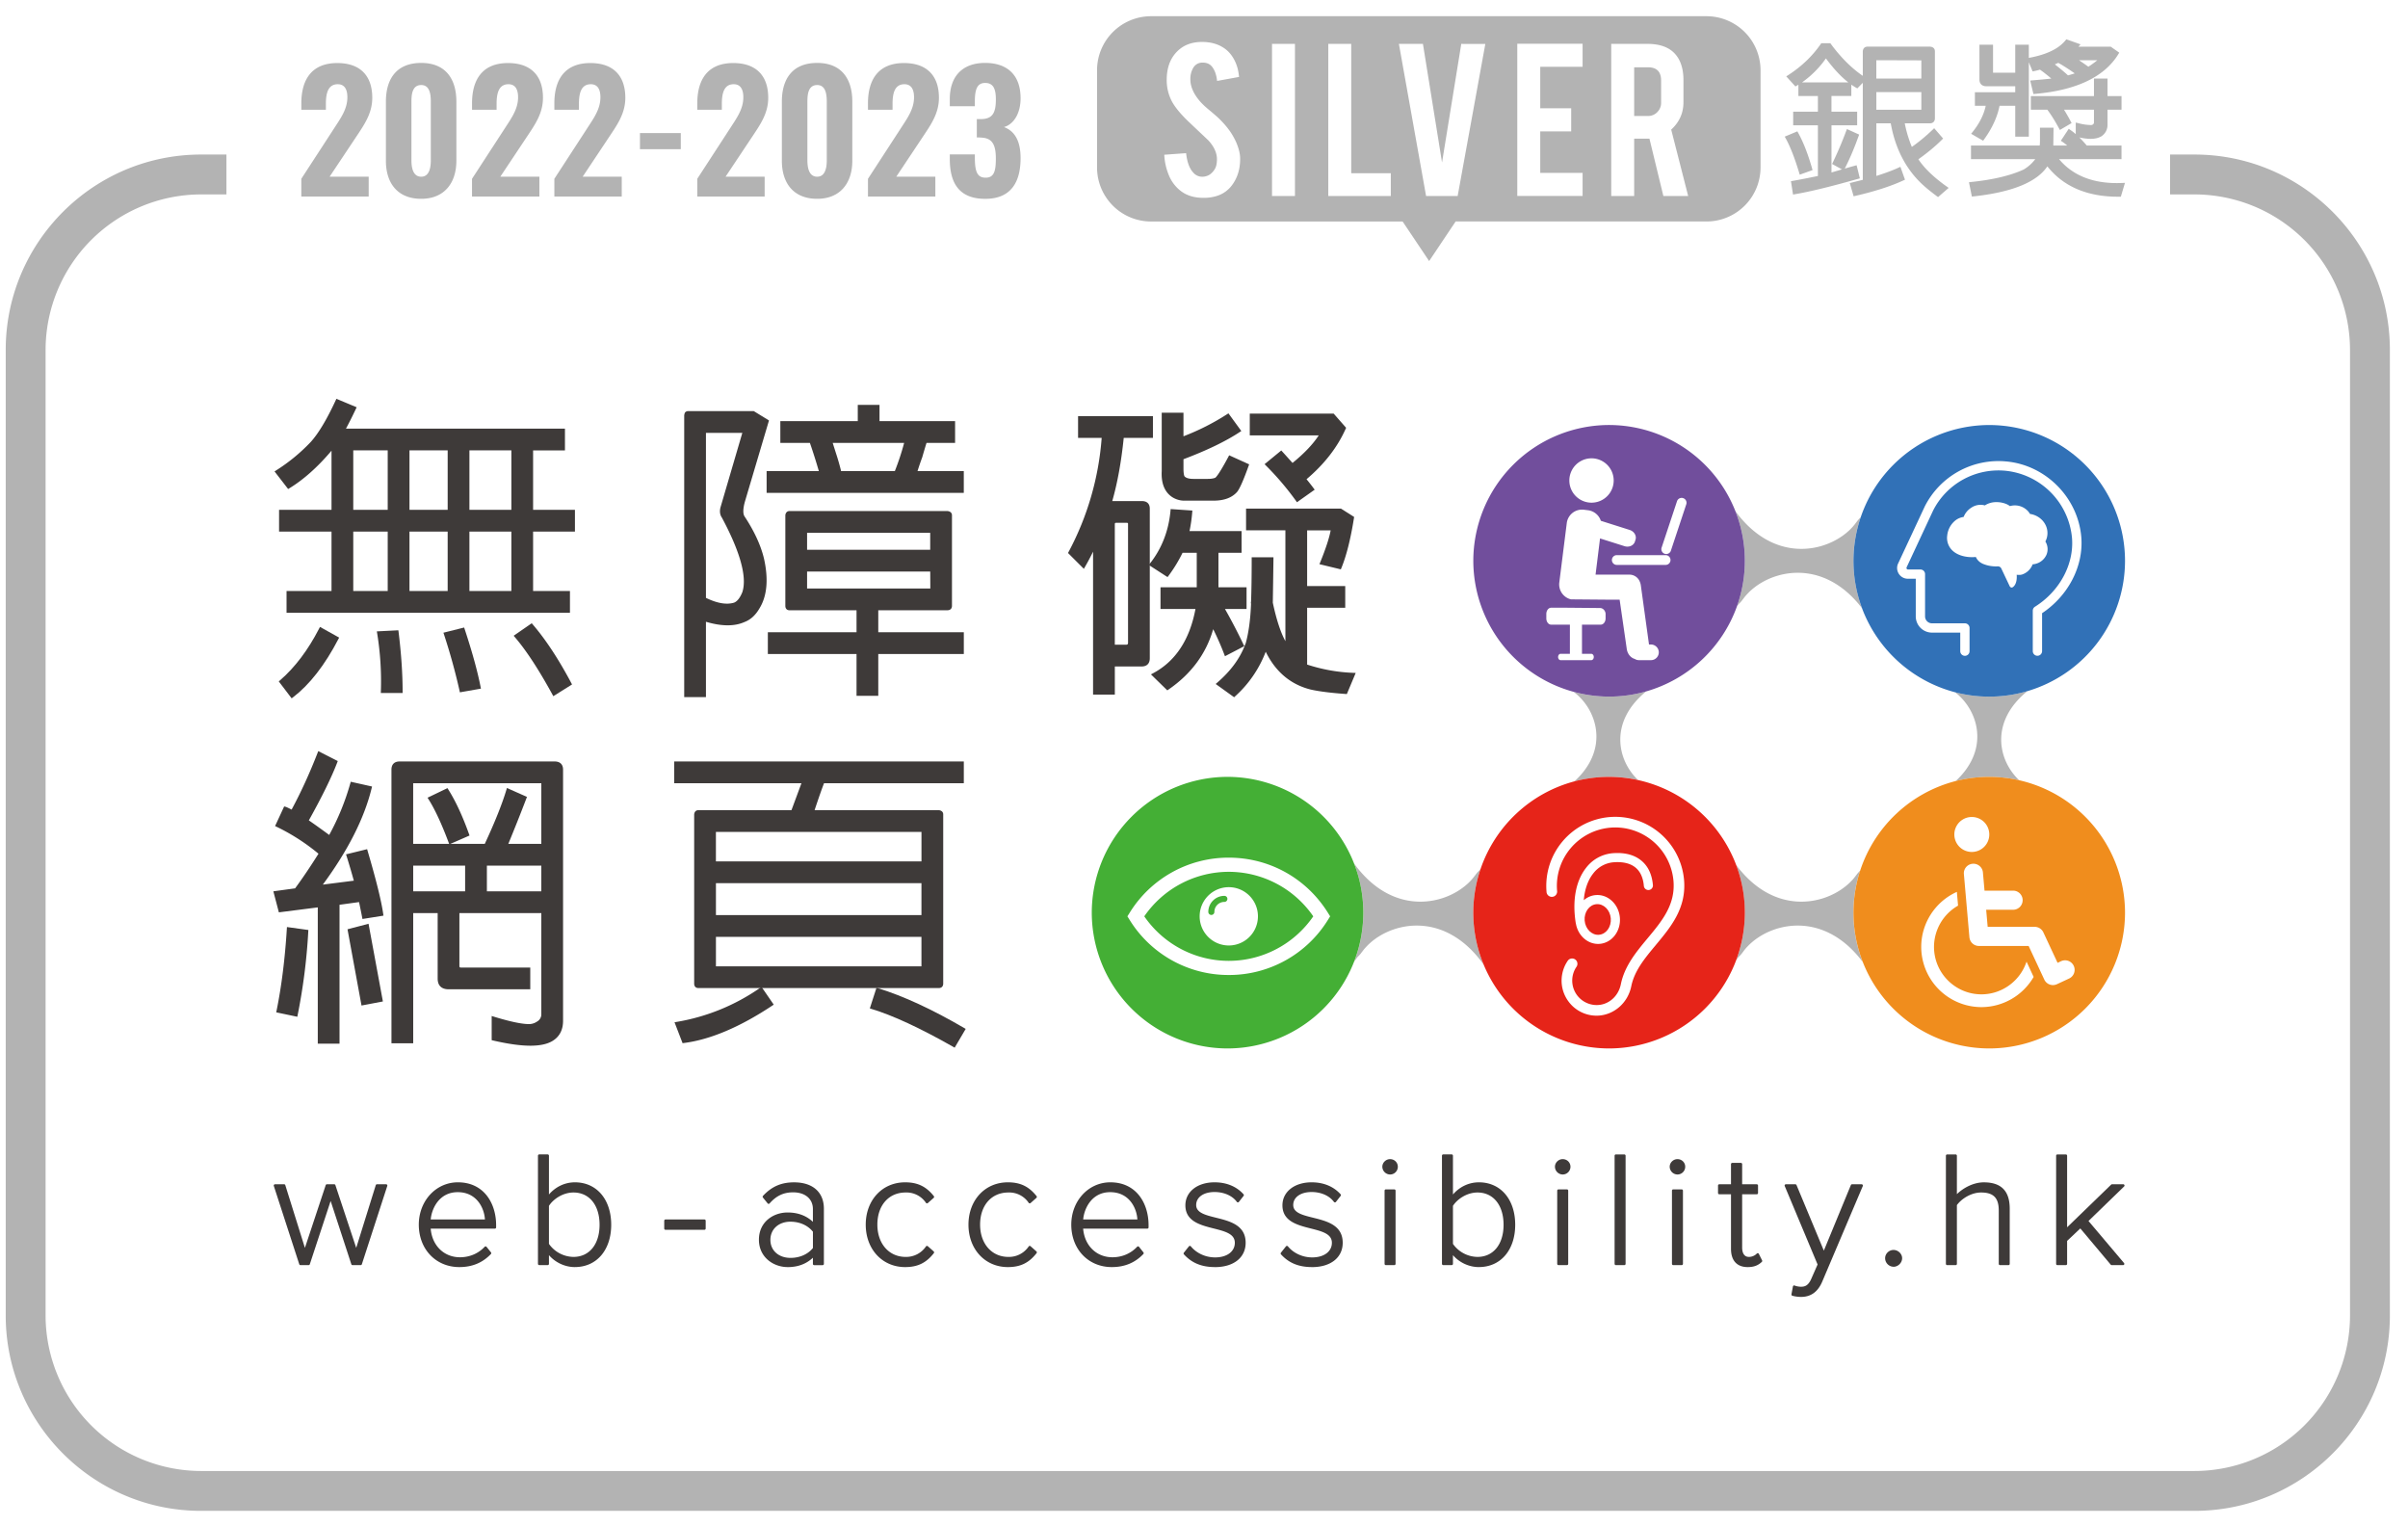 <svg width="101" height="64" fill="none" xmlns="http://www.w3.org/2000/svg"><g clip-path="url(#WARS_SilverAward_RGB)"><path d="M92.046 6.48h-1.025v1.673h1.025a6.53 6.53 0 0 1 6.522 6.522v40.49a6.53 6.53 0 0 1-6.522 6.522H8.434a6.53 6.53 0 0 1-6.522-6.521V14.675a6.53 6.53 0 0 1 6.522-6.522h1.064V6.481H8.434C3.916 6.48.24 10.157.24 14.675v40.49c0 4.519 3.676 8.194 8.194 8.194h83.612c4.519 0 8.194-3.675 8.194-8.193V14.675c0-4.518-3.675-8.194-8.194-8.194Z" fill="#B3B3B3"/><path d="m62.1 36.438-.043.058a1.373 1.373 0 0 0-.186.214v-.002a2.108 2.108 0 0 1-.162.199l-.086.09-.035.033c-.02.02-.04.037-.06.055-1.035.919-3.164 1.29-4.732-.872a5.662 5.662 0 0 1-.002 4.123 5.53 5.53 0 0 1 .149-.206c.065-.06.128-.131.186-.214v.003c.048-.068.103-.135.162-.2l.086-.09.035-.033c.02-.02.04-.036.06-.055 1.04-.923 3.186-1.293 4.757.909a5.661 5.661 0 0 1-.128-4.012ZM78.02 36.512a1.4 1.4 0 0 0-.17.198v-.002a2.066 2.066 0 0 1-.161.199l-.087.09-.035.034-.06.054c-1.024.91-3.122 1.283-4.686-.811.234.622.362 1.295.362 1.999 0 .698-.126 1.367-.358 1.986l.097-.129c.066-.06.129-.131.187-.214v.003c.047-.069.102-.135.161-.2l.087-.09.035-.033c.02-.02.04-.036.06-.055 1.023-.908 3.115-1.28 4.678.801a5.665 5.665 0 0 1-.11-3.83ZM72.854 25.427l.07-.092c.065-.06.128-.131.186-.214v.003c.048-.068.103-.135.162-.2l.086-.09c.012-.01.023-.022.035-.034l.06-.054c1.016-.902 3.087-1.275 4.647.76a5.67 5.67 0 0 1-.059-3.809l-.003.004a1.373 1.373 0 0 0-.186.214v-.002a2.047 2.047 0 0 1-.162.199l-.087.09-.034.034-.06.054c-1.032.916-3.153 1.289-4.72-.854a5.665 5.665 0 0 1 .065 3.991ZM85.036 28.982a5.673 5.673 0 0 1-3.038.046l.032.024.09.074.034.03.054.052c.805.779 1.19 2.28-.181 3.547a5.693 5.693 0 0 1 2.663-.036l-.026-.025c-.84-.814-1.222-2.413.372-3.712ZM68.704 32.71l-.016-.016c-.837-.81-1.22-2.403.356-3.699a5.678 5.678 0 0 1-3.04.019l.05.038.09.074.033.03c.02.017.036.035.055.052.807.781 1.192 2.289-.194 3.558a5.68 5.68 0 0 1 2.666-.057Z" fill="#B3B3B3"/><path d="m19.344 28.953.747-.131c-.131-.664-.354-1.471-.668-2.423l-.733.183c.296.926.514 1.716.654 2.37Z" fill="#3E3A39"/><path d="M18.778 26.632c.275.863.483 1.616.62 2.24l.61-.107c-.13-.63-.342-1.397-.632-2.282l-.598.15Zm.511 2.401-.014-.066a25.347 25.347 0 0 0-.653-2.363l-.023-.071.869-.218.02.062c.314.95.54 1.768.67 2.431l.014.07-.883.155ZM16.816 28.992c0-.742-.057-1.571-.17-2.488l-.76.04c.131.785.184 1.601.158 2.448h.772Z" fill="#3E3A39"/><path d="M16.117 28.922h.63a20.57 20.57 0 0 0-.161-2.345l-.617.032c.118.741.168 1.519.148 2.313Zm.77.14h-.914l.002-.072a12.516 12.516 0 0 0-.156-2.435l-.013-.078.903-.046.008.064c.113.917.17 1.757.17 2.497v.07ZM21.65 26.674c.48.559 1.008 1.367 1.584 2.423l.668-.42c-.533-1.003-1.07-1.82-1.61-2.448l-.643.445Z" fill="#3E3A39"/><path d="M21.752 26.688c.459.546.965 1.322 1.507 2.31l.55-.345c-.504-.944-1.019-1.728-1.53-2.33l-.527.364Zm1.456 2.507-.035-.065c-.572-1.046-1.102-1.857-1.577-2.41l-.05-.06.757-.524.04.047c.542.63 1.087 1.458 1.62 2.462l.03.058-.785.492ZM14.747 22.222h1.585v2.632h-1.585v-2.632Zm0-3.405h1.585v2.632h-1.585v-2.632Zm2.358 3.405h1.741v2.632h-1.741v-2.632Zm0-3.405h1.741v2.632h-1.741v-2.632Zm2.514 3.405h1.899v2.632h-1.9v-2.632Zm0-3.405h1.899v2.632h-1.9v-2.632Zm-5.736 0h.092v2.632h-2.2v.773h2.2v2.632h-1.886v.772h11.746v-.772H22.29v-2.632h1.755v-.773H22.29v-2.632h1.336v-.773h-9.232c.157-.288.314-.598.471-.93l-.72-.301c-.376.812-.73 1.401-1.06 1.768a7.607 7.607 0 0 1-1.468 1.205l.485.628c.602-.366 1.196-.899 1.781-1.597Z" fill="#3E3A39"/><path d="M14.817 21.38h1.445v-2.494h-1.445v2.493Zm1.585.139h-1.724v-2.772h1.724v2.772Zm.773-.14h1.602v-2.493h-1.602v2.493Zm1.741.14h-1.88v-2.772h1.88v2.772Zm.773-.14h1.76v-2.493h-1.76v2.493Zm1.899.14h-2.039v-2.772h2.039v2.772Zm-6.77 3.265h1.444v-2.492h-1.445v2.492Zm1.584.14h-1.724v-2.772h1.724v2.771Zm.773-.14h1.602v-2.492h-1.602v2.492Zm1.741.14h-1.88v-2.772h1.88v2.771Zm.773-.14h1.76v-2.492h-1.76v2.492Zm1.899.14h-2.039v-2.772h2.039v2.771Zm-9.43.633h11.608v-.633H22.22v-2.772h1.755v-.633H22.22v-2.772h1.335v-.633h-9.28l.057-.104c.144-.265.292-.554.438-.86l-.59-.246c-.367.783-.718 1.363-1.045 1.724-.414.44-.89.834-1.417 1.175l.4.519c.576-.36 1.15-.881 1.71-1.55l.021-.025h.195v2.772h-2.2v.633h2.2v2.771h-1.886v.634Zm11.748.14H12.019v-.913h1.886v-2.492h-2.2v-.913h2.2V18.9c-.577.683-1.171 1.213-1.766 1.575l-.054.032-.57-.738.065-.041a7.579 7.579 0 0 0 1.454-1.194c.324-.359.677-.948 1.048-1.75l.028-.06.85.355-.032.066c-.138.293-.278.572-.417.83h9.185v.912H22.36v2.493h1.755v.912H22.36v2.493h1.546v.912ZM11.788 28.586l.458.602c.69-.523 1.319-1.33 1.886-2.422l-.68-.38c-.472.917-1.027 1.65-1.664 2.2Z" fill="#3E3A39"/><path d="m11.883 28.596.376.494c.644-.507 1.242-1.279 1.78-2.296l-.56-.312c-.454.868-.99 1.578-1.596 2.114Zm.35.69-.54-.71.049-.043c.627-.541 1.181-1.274 1.646-2.179l.034-.064.803.448-.031.06c-.57 1.095-1.211 1.918-1.906 2.446l-.056.042ZM29.539 18.149c0-.027.004-.044.013-.053.008-.008.026-.013.052-.013h1.624l-.93 3.17c-.052.165-.04.305.04.418.785 1.467 1.074 2.528.864 3.183-.105.262-.236.423-.393.484-.34.105-.764.03-1.27-.222v-6.967Zm0 7.83c.68.22 1.235.232 1.663.04.236-.087.432-.266.589-.537.315-.506.375-1.187.184-2.043-.132-.55-.402-1.134-.812-1.755-.08-.13-.075-.353.013-.667l.995-3.353-.576-.353H28.87c-.035 0-.061.008-.079.026-.009.008-.017.035-.026.078v11.747h.773V25.98Z" fill="#3E3A39"/><path d="M29.61 25.072c.47.229.867.296 1.18.2.133-.052.251-.202.348-.444.201-.628-.088-1.68-.86-3.123-.088-.125-.104-.287-.045-.473l.903-3.079H29.61v6.92Zm.88.381c-.287 0-.616-.092-.981-.275l-.039-.02v-7.01c0-.045.01-.078.034-.101.022-.022.055-.033.101-.033h1.717l-.955 3.258c-.047.147-.037.264.03.36.806 1.505 1.09 2.563.872 3.243-.113.284-.258.46-.433.528-.108.034-.223.05-.345.05Zm-1.653 3.64h.633v-3.209l.091.03c.66.211 1.204.226 1.613.041.224-.082.41-.252.558-.508.304-.49.363-1.159.176-1.992-.129-.539-.399-1.121-.803-1.732-.09-.152-.089-.388.005-.725l.98-3.302-.514-.316h-2.704a.066.066 0 0 0-.027.005l-.01.044.002 11.664Zm.773.14h-.912V17.415c.013-.076.026-.108.046-.129a.175.175 0 0 1 .128-.046h2.744l.638.392-1.01 3.404c-.08.288-.087.5-.02.612.411.621.687 1.22.82 1.774.195.872.13 1.577-.192 2.096-.164.282-.374.473-.625.566-.418.188-.963.185-1.617-.01v3.157ZM33.809 24.749c-.009 0-.018-.013-.026-.04v-.811h5.303v.785c0 .035-.022.058-.065.066h-5.212Zm-.026-2.449c0-.008.008-.017.026-.026h5.212c.035-.009.056 0 .066.026v.825h-5.304V22.3Zm2.986 6.81v-1.755h3.588v-.773h-3.588v-1.06h2.972c.079 0 .118-.04.118-.118v-3.798c0-.06-.04-.096-.118-.105h-6.626c-.061 0-.096.035-.105.105v3.798c0 .079.035.118.105.118h2.88v1.06h-3.718v.773h3.719v1.755h.773Z" fill="#3E3A39"/><path d="M33.852 23.055h5.164v-.711h-5.164v.711Zm5.304.14h-5.444V22.3c0-.026.012-.062.066-.089l.03-.007h5.213c.068-.019.116.028.132.074l.003.022v.895Zm-5.304 1.484h5.169l-.004-.711h-5.165v.711Zm-.043.14c-.043 0-.074-.03-.093-.087l-.004-.022v-.882h5.444v.855c0 .07-.046.12-.122.134l-5.225.002Zm2.256 4.221h.634v-1.755h3.588v-.633h-3.588v-1.2h3.042c.04 0 .048-.008.048-.048v-3.798c0-.013 0-.029-.056-.035h-6.618c-.018 0-.03 0-.036.044v3.789c0 .048.012.048.035.048h2.951v1.2h-3.719v.633h3.72v1.755Zm.773.14h-.912v-1.755h-3.72v-.913h3.72v-.92h-2.812c-.109 0-.174-.07-.174-.188v-3.798c.013-.112.079-.175.175-.175h6.626c.17.02.188.129.188.175v3.798c0 .117-.07.187-.188.187h-2.903v.921h3.588v.913h-3.588v1.755ZM37.58 19.825h-2.358a9.27 9.27 0 0 0-.235-.825c-.061-.192-.114-.358-.157-.498h3.182c-.114.446-.258.887-.432 1.323Zm2.776 0H38.39c.062-.21.136-.432.223-.668.079-.27.144-.489.197-.655h1.178v-.772H36.82v-.681h-.772v.68H32.8v.773h1.218c.105.288.244.73.419 1.323h-2.213v.773h8.132v-.773Z" fill="#3E3A39"/><path d="M35.279 19.755h2.254c.154-.389.285-.786.39-1.183h-2.997l.129.407c.089.268.164.53.224.776Zm2.35.14h-2.46l-.013-.054a9.455 9.455 0 0 0-.234-.819 85.257 85.257 0 0 1-.158-.499l-.028-.09h3.367l-.022.087c-.114.446-.26.894-.435 1.331l-.018.044Zm-5.334.633h7.992v-.633H38.3l.026-.09c.06-.208.136-.434.224-.672.077-.266.143-.485.195-.652l.016-.048h1.16V17.8h-3.17v-.681h-.632v.68H32.87v.634h1.197l.017.046c.104.287.245.733.42 1.326l.026.09h-2.236v.633Zm8.132.14h-8.272v-.913h2.19a24.682 24.682 0 0 0-.375-1.183H32.73v-.912h3.248v-.68h.912v.68h3.17v.912h-1.198c-.05.159-.11.36-.18.605-.076.205-.142.398-.197.578h1.94v.913ZM48.392 28.298l.576.563c.995-.68 1.628-1.571 1.899-2.672.218.428.401.839.55 1.232l.68-.354a23.272 23.272 0 0 0-.837-1.598h.956v-.772h-1.179v-1.585h.97v-.773h-2.2c.06-.262.104-.55.13-.864l-.773-.052c-.078.864-.37 1.615-.877 2.252l.668.432c.218-.288.419-.62.602-.995h.707v1.585h-1.519v.772h1.48c-.235 1.362-.847 2.305-1.833 2.829Z" fill="#3E3A39"/><path d="m48.508 28.314.468.457c.95-.664 1.563-1.538 1.824-2.598l.044-.182.086.167c.204.401.38.793.525 1.165l.551-.287a23.06 23.06 0 0 0-.806-1.532l-.06-.105h1.006v-.632h-1.178v-1.725h.969v-.633h-2.218l.02-.085c.055-.24.097-.503.123-.784l-.634-.043a4.22 4.22 0 0 1-.838 2.16l.548.356c.2-.271.388-.585.557-.932l.02-.039h.82v1.725h-1.52v.632h1.494l-.014.082c-.232 1.34-.833 2.292-1.787 2.833Zm.453.637-.686-.67.084-.045c.943-.5 1.542-1.407 1.783-2.697h-1.466v-.912h1.52v-1.445H49.6a6.06 6.06 0 0 1-.59.967l-.04.052-.786-.509.048-.06c.495-.624.786-1.37.863-2.216l.006-.068.911.062-.006.07a6.3 6.3 0 0 1-.113.79h2.183v.912h-.97v1.445h1.179v.912h-.905c.275.483.537.987.78 1.498l.03.06-.811.422-.028-.074a11.894 11.894 0 0 0-.465-1.06c-.297 1.031-.928 1.883-1.879 2.534l-.047.032ZM54.206 19.51a65.785 65.785 0 0 0-.471-.523l-.59.485c.472.47.895.968 1.27 1.492l.629-.445c-.105-.14-.218-.284-.34-.432.768-.637 1.327-1.349 1.676-2.135l-.472-.537H52.49v.773h2.947c-.244.419-.655.86-1.231 1.323Z" fill="#3E3A39"/><path d="M53.249 19.477c.433.438.83.906 1.182 1.39l.514-.363c-.09-.119-.19-.243-.296-.373l-.044-.053.054-.045c.742-.616 1.294-1.312 1.638-2.069l-.42-.479H52.56v.633h2.998l-.061.105c-.248.425-.668.877-1.248 1.342l-.051.042-.044-.05-.427-.474-.478.394Zm1.15 1.585-.04-.057a11.96 11.96 0 0 0-1.263-1.484l-.055-.055.7-.575.045.049c.09.098.232.256.427.474.493-.401.862-.79 1.099-1.156H52.42v-.912h3.52l.521.594-.018.04c-.344.775-.896 1.486-1.642 2.116.108.133.208.26.298.381l.044.058-.744.527ZM49.177 20.768a.87.87 0 0 0 .537.157h1.192c.42 0 .73-.113.93-.34.105-.131.262-.49.471-1.074l-.72-.328c-.297.56-.493.865-.59.917a.925.925 0 0 1-.34.052h-.602c-.21 0-.354-.047-.432-.144-.035-.06-.052-.183-.052-.366v-.433c1.003-.375 1.802-.76 2.396-1.152l-.458-.628c-.56.366-1.205.69-1.938.969v-1.022h-.773v2.384c-.027.471.1.807.38 1.008Z" fill="#3E3A39"/><path d="M48.867 17.446v2.314c-.025.454.09.764.35.951l.002.001a.807.807 0 0 0 .495.143h1.191c.396 0 .692-.106.878-.317.093-.117.241-.45.436-.99l-.602-.274c-.38.709-.513.847-.587.888a.98.98 0 0 1-.373.06h-.603c-.23 0-.394-.057-.486-.17-.049-.082-.068-.21-.068-.41v-.48l.045-.018c.96-.358 1.74-.73 2.321-1.105l-.376-.516c-.547.353-1.185.67-1.896.94l-.094.036v-1.053h-.633Zm2.038 3.549h-1.191a.941.941 0 0 1-.579-.17c-.298-.215-.435-.575-.408-1.07v-2.449h.912v.99a9.905 9.905 0 0 0 1.83-.926l.056-.036.54.741-.06.04c-.587.389-1.383.773-2.366 1.143v.384c0 .223.027.304.043.332.058.069.185.109.372.109h.603c.13 0 .236-.016.314-.048.03-.017.16-.145.554-.884l.03-.058.839.38-.022.061c-.214.598-.372.956-.483 1.094-.215.244-.546.367-.984.367ZM53.983 27.132c-.262-.366-.485-.986-.668-1.86.009-.505.017-1.116.026-1.833h-.773c0 .743-.008 1.345-.026 1.808-.008.009-.008.03 0 .065-.026.69-.104 1.262-.235 1.716a.139.139 0 0 0-.026.052c-.219.576-.612 1.109-1.18 1.598l.656.471a4.713 4.713 0 0 0 1.322-2.003c.402.916 1.039 1.483 1.912 1.702.35.078.834.14 1.454.183l.314-.746a7.055 7.055 0 0 1-2.003-.367v-2.501h1.597v-.773h-1.597V22.17h1.139c-.052.34-.205.82-.459 1.44l.76.184c.21-.506.384-1.2.524-2.082l-.498-.314h-3.89v.772h1.65v4.963Z" fill="#3E3A39"/><path d="m51.215 28.672.537.387a4.653 4.653 0 0 0 1.262-1.936l.057-.172.073.167c.39.891 1.018 1.45 1.865 1.662.333.075.801.135 1.392.178l.256-.608a7.153 7.153 0 0 1-1.923-.366l-.047-.016v-2.62h1.598v-.634h-1.598V22.1h1.29l-.012.08c-.05.33-.196.795-.432 1.382l.622.15c.193-.485.358-1.146.49-1.966l-.442-.279h-3.8v.633h1.65v5.252l-.126-.178c-.266-.373-.495-1.007-.68-1.886l.025-1.778h-.632c0 .707-.01 1.292-.027 1.74l-.005.032.003.014.003.01v.01c-.027.692-.107 1.275-.24 1.732l-.017.03-.009.025c-.214.565-.595 1.092-1.133 1.57Zm.548.567-.773-.556.067-.058c.556-.479.946-1.007 1.16-1.57a.245.245 0 0 1 .027-.06c.126-.442.203-1.006.23-1.676a.156.156 0 0 1 0-.092c.017-.459.026-1.06.026-1.787v-.07h.913v.07c-.01.716-.018 1.328-.027 1.834.149.7.326 1.245.528 1.614V22.24h-1.65v-.912h3.98l.553.35-.007.045c-.14.883-.318 1.589-.528 2.098l-.023.055-.897-.217.031-.075c.23-.564.379-1.016.44-1.344h-.987v2.336h1.598v.912h-1.598v2.381a7.045 7.045 0 0 0 1.937.347l.1.004-.372.886-.05-.004c-.621-.044-1.114-.106-1.464-.185-.842-.21-1.476-.743-1.888-1.586a4.831 4.831 0 0 1-1.284 1.87l-.042.039ZM46.69 21.986c0-.087.043-.131.13-.131h.432c.088 0 .131.04.131.118v4.976c0 .105-.052.157-.157.157h-.536v-5.12Zm-.773.838v6.234h.773v-1.18h1.191c.184 0 .275-.09.275-.274v-6.273c0-.166-.087-.249-.262-.249H46.56c.235-.794.405-1.724.51-2.79h1.218v-.772h-2.999v.773h.995c-.13 1.763-.598 3.392-1.4 4.884l.562.564c.158-.27.314-.577.472-.917Z" fill="#3E3A39"/><path d="M46.76 27.036h.466c.066 0 .088-.02.088-.087v-4.976c0-.028 0-.049-.061-.049h-.432c-.05 0-.062.013-.062.062v5.05Zm.466.14h-.606v-5.19c0-.126.075-.201.2-.201h.433c.125 0 .2.07.2.188v4.976c0 .144-.082.227-.227.227Zm-1.24 1.812h.634v-1.179h1.261c.144 0 .206-.061.206-.205V21.33c0-.127-.056-.179-.193-.179h-1.43l.028-.09c.233-.785.404-1.72.508-2.776l.006-.063h1.211v-.633h-2.859v.633h1l-.005.075a12.207 12.207 0 0 1-1.385 4.867l.462.462c.14-.247.282-.527.424-.832l.133-.289v6.482Zm.773.14h-.912v-5.994a10.39 10.39 0 0 1-.341.642l-.046.078-.664-.664.025-.046a12.044 12.044 0 0 0 1.387-4.781h-.99v-.913h3.14v.913h-1.225c-.102 1-.263 1.89-.481 2.65h1.242c.214 0 .332.112.332.318v6.273c0 .222-.122.345-.345.345H46.76v1.178ZM22.775 35.459h-1.558c.244-.585.51-1.253.799-2.004l-.707-.314c-.184.611-.494 1.384-.93 2.318h-3.117v-2.633c0-.034.018-.052.053-.052h5.395c.035 0 .057.018.065.053v2.632Zm0 1.99h-2.422v-1.218h2.422v1.218Zm-3.195 0h-2.318v-1.218h2.318v1.218Zm3.968 5.356V32.277c0-.184-.096-.276-.288-.276h-6.495c-.184 0-.276.092-.276.276v11.406h.773v-5.461h1.166v2.815c0 .245.122.372.366.38h3.379v-.772H19.33c-.087 0-.13-.048-.13-.145v-2.278h3.574v4.309a.41.41 0 0 1-.21.366.67.67 0 0 1-.418.118c-.314-.009-.8-.114-1.454-.314v.864c1.24.288 2.07.288 2.489 0 .244-.166.366-.419.366-.76Z" fill="#3E3A39"/><path d="M21.321 35.389h1.384v-2.545H17.33v2.545h3.003c.423-.91.728-1.672.907-2.268l.023-.076.84.373-.024.062a76.312 76.312 0 0 1-.759 1.909Zm1.523.14h-1.733l.041-.097c.236-.566.497-1.219.774-1.94l-.574-.255c-.187.6-.492 1.356-.91 2.251l-.02.04h-3.23v-2.701c0-.074.049-.123.122-.123h5.395c.067 0 .117.04.133.106l.002 2.719Zm-5.513 1.85h2.178v-1.078h-2.178v1.078Zm2.318.14h-2.457v-1.358h2.457v1.358Zm.773-.14h2.283v-1.078h-2.283v1.078Zm2.422.14h-2.562v-1.358h2.562v1.358Zm-2.082 5.99c1.184.27 1.985.27 2.38-.002.226-.154.335-.383.335-.702V32.276c0-.143-.065-.205-.218-.205h-6.495c-.146 0-.205.06-.205.205v11.337h.633v-5.461h1.305v2.886c0 .207.092.302.299.31h3.306v-.633h-2.771c-.126 0-.201-.08-.201-.215v-2.348h3.714v4.378a.479.479 0 0 1-.242.426.745.745 0 0 1-.46.129c-.302-.009-.767-.106-1.38-.29v.715Zm1.484.343c-.42 0-.94-.073-1.57-.219l-.053-.013v-1.014l.09.028c.646.198 1.129.303 1.435.311a.598.598 0 0 0 .379-.106.343.343 0 0 0 .178-.309v-4.238h-3.436V40.5c0 .069.024.074.062.074h2.91v.912h-3.447c-.287-.01-.437-.165-.437-.45v-2.745h-1.026v5.46h-.912V32.276c0-.222.122-.344.345-.344h6.495c.231 0 .358.122.358.344v10.53c0 .363-.133.638-.397.817-.222.153-.545.229-.974.229Z" fill="#3E3A39"/><path d="M18.035 33.481c.27.428.555 1.04.851 1.834l.72-.315c-.27-.76-.558-1.38-.864-1.86l-.707.341Z" fill="#3E3A39"/><path d="M18.135 33.51c.251.414.517.99.79 1.711l.593-.258c-.252-.696-.521-1.278-.803-1.732l-.58.28Zm.71 1.898-.025-.069c-.294-.786-.578-1.398-.845-1.82l-.042-.067.834-.401.033.052c.307.483.6 1.114.872 1.874l.021.061-.847.37ZM13.397 37.973v5.723h.773v-5.814l.943-.131c.052.244.1.48.144.707l.747-.118c-.08-.55-.298-1.432-.655-2.646l-.747.184c.053.157.162.528.328 1.113l-1.546.197c1.109-1.476 1.82-2.86 2.135-4.152l-.76-.17c-.192.716-.502 1.467-.93 2.252a37.05 37.05 0 0 0-.968-.694c.576-1.03.982-1.855 1.217-2.475l-.694-.353c-.349.899-.725 1.715-1.126 2.448a2.331 2.331 0 0 0-.301-.143l-.328.707c.612.288 1.219.68 1.82 1.178a24.142 24.142 0 0 1-1.034 1.532l-.864.118.196.747 1.65-.21Z" fill="#3E3A39"/><path d="M13.469 43.626h.633v-5.805l1.067-.149.014.064c.047.221.09.435.131.642l.611-.096c-.084-.538-.293-1.38-.623-2.504l-.609.15c.059.186.161.536.305 1.044l.022.078-1.79.228.1-.133c1.078-1.435 1.786-2.799 2.105-4.056l-.625-.14c-.193.698-.502 1.44-.918 2.203l-.038.07-.064-.048c-.366-.269-.691-.502-.967-.692l-.053-.036.03-.056c.555-.99.955-1.8 1.192-2.407l-.57-.29c-.34.869-.71 1.67-1.101 2.385l-.033.06-.061-.032a4.58 4.58 0 0 0-.233-.116l-.27.584c.592.287 1.188.677 1.772 1.158l.047.04-.033.051a24.553 24.553 0 0 1-1.037 1.537l-.018.024-.815.11.16.611 1.668-.211v5.732Zm.772.14h-.912v-5.714l-1.632.208-.232-.882.913-.125c.307-.417.637-.905.981-1.452a8.619 8.619 0 0 0-1.758-1.13l-.063-.03.381-.823.056.015c.026.006.078.026.256.118.386-.714.753-1.514 1.09-2.38l.028-.073.818.417-.022.06c-.232.608-.632 1.425-1.191 2.428.25.172.536.378.854.611a10.26 10.26 0 0 0 .885-2.166l.018-.065.894.2-.017.07c-.305 1.256-.994 2.616-2.048 4.044l1.301-.165a31.669 31.669 0 0 0-.304-1.032l-.024-.072.885-.217.019.064c.357 1.212.579 2.105.657 2.655l.01.068-.881.14-.013-.067c-.04-.207-.084-.421-.13-.642l-.819.113v5.824Z" fill="#3E3A39"/><path d="m15.219 42.085.76-.144-.577-3.117-.746.197.563 3.064Z" fill="#3E3A39"/><path d="m14.737 39.072.538 2.931.623-.118-.55-2.974-.611.16Zm.426 3.095-.587-3.197.882-.232.602 3.259-.897.17ZM12.415 42.556c.236-1.178.384-2.343.446-3.496l-.76-.105a25.182 25.182 0 0 1-.432 3.445l.746.157Z" fill="#3E3A39"/><path d="m11.751 42.345.61.129c.221-1.125.365-2.252.426-3.353l-.62-.086a25.417 25.417 0 0 1-.416 3.31Zm.72.294-.885-.186.014-.068c.208-1.02.353-2.177.431-3.434l.005-.075.898.124-.004.064a24.609 24.609 0 0 1-.446 3.506l-.014.07ZM36.57 42.242c.9.27 2.048.803 3.445 1.598l.393-.668c-1.345-.786-2.545-1.34-3.602-1.663l-.235.733Z" fill="#3E3A39"/><path d="M36.66 42.196c.878.274 1.998.794 3.331 1.55l.323-.549c-1.282-.745-2.445-1.283-3.46-1.601l-.193.6Zm3.382 1.739-.06-.035c-1.385-.787-2.54-1.323-3.43-1.59l-.068-.022.279-.866.066.02c1.056.324 2.273.885 3.616 1.67l.06.035-.463.788ZM38.655 34.817c.035-.009.057 0 .066.026v1.35H29.96v-1.35c0-.008.008-.017.026-.026h8.669Zm.066 3.627H29.96v-1.48h8.76v1.48Zm0 2.083c0 .035-.022.057-.066.065h-8.67c-.008 0-.017-.013-.026-.04v-1.335h8.762v1.31Zm-5.474-6.483h-3.955c-.062 0-.096.035-.105.105v7.098c0 .078.035.118.105.118h10.083c.079 0 .118-.04.118-.118v-7.098c0-.06-.04-.096-.118-.105h-5.303c.183-.558.331-.982.445-1.27h5.84v-.773H28.35v.773h5.37c-.158.419-.316.843-.472 1.27Z" fill="#3E3A39"/><path d="M30.028 36.122h8.622v-1.235h-8.622v1.235Zm8.761.14h-8.9v-1.419c0-.025.011-.062.065-.088l.03-.008h8.662c.079-.016.125.03.14.074l.003.022v1.419Zm-8.76 2.113h8.62v-1.34h-8.62v1.34Zm8.76.14h-8.9v-1.62h8.9v1.62Zm-8.76 2.008h8.62v-1.236h-8.62v1.236Zm-.044.14c-.043 0-.074-.03-.093-.088l-.003-.022v-1.406h8.9v1.38c0 .069-.045.119-.122.134l-8.682.001Zm-.694-6.549c-.018 0-.03 0-.036.044v7.089c0 .048.012.048.036.048h10.083c.04 0 .048-.008.048-.048v-7.098c0-.013 0-.029-.056-.035h-5.392l.03-.091c.187-.57.333-.987.447-1.275l.017-.044h5.818v-.633H28.417v.633h5.4l-.035.095c-.157.419-.314.842-.47 1.27l-.018.045h-4.003Zm10.083 7.32H29.291c-.11 0-.175-.07-.175-.187v-7.098c.013-.112.079-.174.175-.174h3.906l.419-1.131h-5.338v-.912h12.148v.912h-5.863c-.103.267-.233.638-.396 1.13h5.207c.17.02.188.129.188.175v7.098c0 .118-.07.188-.188.188ZM28.676 43.67c1.1-.14 2.327-.66 3.68-1.559l-.432-.628a8.664 8.664 0 0 1-3.536 1.44l.288.747Z" fill="#3E3A39"/><path d="m28.483 42.977.238.616c1.055-.145 2.244-.65 3.537-1.5l-.352-.513a8.77 8.77 0 0 1-3.423 1.397Zm.147.769-.338-.877.084-.014a8.632 8.632 0 0 0 3.508-1.43l.057-.04.512.745-.059.04c-1.356.9-2.604 1.429-3.71 1.569l-.054.007ZM14.942 52.504l-.925-2.787h-.306l-.925 2.787-.87-2.787h-.38L12.602 53h.34l.925-2.808.918 2.808h.34l1.067-3.284h-.38l-.87 2.787Z" fill="#3E3A39"/><path d="M14.825 52.947h.262l1.033-3.177h-.268l-.858 2.75a.053.053 0 0 1-.102.001l-.913-2.75h-.229l-.912 2.75a.053.053 0 0 1-.102 0l-.859-2.75h-.268l1.033 3.176h.263l.912-2.771a.053.053 0 0 1 .051-.037c.023 0 .044.015.051.037l.906 2.771Zm.301.107h-.34a.053.053 0 0 1-.05-.037l-.868-2.653-.874 2.654a.053.053 0 0 1-.05.036h-.34a.054.054 0 0 1-.052-.037l-1.067-3.284a.053.053 0 0 1 .05-.07h.382c.023 0 .044.015.05.038l.822 2.629.872-2.63a.054.054 0 0 1 .05-.037h.307c.023 0 .043.015.05.037l.873 2.63.82-2.63a.053.053 0 0 1 .052-.037h.38a.053.053 0 0 1 .051.07l-1.067 3.285a.053.053 0 0 1-.05.036ZM18.007 51.192c.028-.571.415-1.251 1.19-1.251.823 0 1.19.694 1.197 1.251h-2.387Zm1.197-1.557c-.911 0-1.584.768-1.584 1.72 0 1.014.687 1.728 1.645 1.728.544 0 .96-.191 1.285-.53l-.183-.232c-.279.299-.66.456-1.075.456-.775 0-1.25-.592-1.285-1.306h2.748v-.095c0-.946-.551-1.741-1.55-1.741Z" fill="#3E3A39"/><path d="M18.066 51.139h2.274c-.028-.48-.345-1.145-1.142-1.145-.762 0-1.088.665-1.133 1.145Zm2.329.107h-2.387a.053.053 0 0 1-.053-.056c.03-.648.468-1.302 1.243-1.302.905 0 1.244.78 1.25 1.304a.053.053 0 0 1-.054.054Zm-1.19-1.557c-.858 0-1.53.732-1.53 1.666 0 .986.654 1.674 1.591 1.674.49 0 .888-.157 1.214-.48l-.116-.147c-.28.276-.658.428-1.07.428-.75 0-1.301-.558-1.34-1.357 0-.014.005-.028.015-.039a.053.053 0 0 1 .04-.017h2.693v-.041c0-.84-.463-1.687-1.497-1.687Zm.061 3.447c-.984 0-1.7-.749-1.7-1.78 0-.995.72-1.775 1.639-1.775 1.108 0 1.604.902 1.604 1.795v.095c0 .03-.024.053-.054.053h-2.69c.058.709.556 1.2 1.228 1.2.404 0 .772-.157 1.036-.44a.047.047 0 0 1 .04-.016c.016 0 .031.008.04.02l.184.23a.054.054 0 0 1-.003.071c-.353.368-.786.547-1.324.547ZM24.054 52.763c-.455 0-.89-.272-1.081-.585v-1.625c.19-.313.626-.598 1.08-.598.735 0 1.15.611 1.15 1.407s-.415 1.401-1.15 1.401Zm.061-3.128c-.462 0-.877.238-1.142.612v-1.782h-.354v4.536h.354v-.524a1.4 1.4 0 0 0 1.142.606c.87 0 1.469-.667 1.469-1.72 0-1.041-.592-1.728-1.469-1.728Z" fill="#3E3A39"/><path d="M23.025 52.163a1.28 1.28 0 0 0 1.028.546c.665 0 1.095-.528 1.095-1.347 0-.823-.43-1.354-1.095-1.354-.445 0-.85.28-1.028.56v1.595Zm1.028.653c-.496 0-.942-.307-1.127-.61a.052.052 0 0 1-.008-.028v-1.625c0-.01.003-.02.008-.028.189-.31.636-.624 1.127-.624.719 0 1.202.587 1.202 1.461 0 .87-.483 1.454-1.202 1.454Zm-1.082-.392c.018 0 .035.008.045.023.244.359.664.582 1.098.582.86 0 1.415-.654 1.415-1.667 0-1-.569-1.674-1.415-1.674-.433 0-.834.215-1.099.59a.054.054 0 0 1-.097-.03v-1.73h-.247v4.43h.247v-.47a.054.054 0 0 1 .053-.054Zm1.143.712c-.415 0-.819-.189-1.089-.501V53c0 .03-.024.053-.054.053h-.353a.054.054 0 0 1-.054-.053v-4.536c0-.03.024-.053.054-.053h.353c.03 0 .054.024.054.053v1.627c.282-.326.671-.51 1.089-.51.91 0 1.522.715 1.522 1.78 0 1.061-.612 1.774-1.522 1.774ZM27.914 51.519h1.632v-.327h-1.632v.327Z" fill="#3E3A39"/><path d="M27.968 51.465h1.524v-.22h-1.524v.22Zm1.578.107h-1.632a.053.053 0 0 1-.054-.053v-.327c0-.03.025-.053.054-.053h1.632c.03 0 .053.024.053.053v.327c0 .03-.024.053-.053.053ZM34.15 52.355c-.232.3-.6.449-.993.449-.545 0-.898-.347-.898-.81 0-.469.353-.816.898-.816.394 0 .761.157.992.456v.72Zm-.844-2.72c-.544 0-.925.184-1.265.55l.197.245c.3-.34.62-.482 1.027-.482.49 0 .884.265.884.754v.667c-.285-.32-.66-.47-1.115-.47-.571 0-1.15.375-1.15 1.089 0 .707.586 1.095 1.15 1.095.456 0 .823-.15 1.115-.47v.388h.354v-2.312c0-.734-.53-1.054-1.197-1.054Z" fill="#3E3A39"/><path d="M33.157 51.232c-.497 0-.844.313-.844.763 0 .445.347.755.844.755.387 0 .728-.15.94-.414v-.683c-.215-.268-.556-.42-.94-.42Zm0 1.625c-.56 0-.951-.355-.951-.862 0-.512.391-.87.951-.87.424 0 .801.174 1.035.476.007.01.011.021.011.033v.72a.053.053 0 0 1-.01.034c-.231.298-.609.47-1.036.47Zm-.122-1.904c-.545 0-1.096.355-1.096 1.035 0 .676.564 1.04 1.096 1.04.445 0 .797-.147 1.075-.45a.054.054 0 0 1 .093.036v.333h.247V50.69c0-.903-.8-1-1.144-1-.49 0-.86.154-1.193.5l.128.16c.294-.314.612-.455 1.025-.455.56 0 .937.325.937.809v.666a.054.054 0 0 1-.034.05.054.054 0 0 1-.06-.014c-.27-.304-.622-.452-1.075-.452Zm0 2.183c-.583 0-1.203-.402-1.203-1.148 0-.75.605-1.142 1.203-1.142.428 0 .784.132 1.061.392v-.535c0-.427-.326-.702-.83-.702-.4 0-.704.144-.987.465a.053.053 0 0 1-.082-.002L32 50.22a.054.054 0 0 1 .002-.07c.364-.392.767-.568 1.304-.568.784 0 1.251.414 1.251 1.108v2.312c0 .03-.024.053-.054.053h-.353a.053.053 0 0 1-.054-.053v-.258c-.284.264-.632.393-1.061.393ZM37.983 49.955c.36 0 .66.129.898.455l.245-.217c-.265-.334-.592-.558-1.163-.558-.966 0-1.598.762-1.598 1.72 0 .96.632 1.728 1.598 1.728.571 0 .898-.225 1.163-.565l-.245-.217a1.046 1.046 0 0 1-.898.462c-.768 0-1.237-.619-1.237-1.408 0-.788.47-1.4 1.237-1.4Z" fill="#3E3A39"/><path d="M37.964 49.688c-.895 0-1.545.702-1.545 1.667 0 .97.65 1.674 1.545 1.674.47 0 .8-.152 1.089-.505l-.164-.145c-.232.294-.53.437-.905.437-.76 0-1.291-.6-1.291-1.46 0-.857.53-1.455 1.291-1.455.379 0 .676.141.905.43l.163-.144c-.291-.349-.62-.498-1.088-.498Zm0 3.448c-.957 0-1.652-.749-1.652-1.78 0-1.029.695-1.775 1.652-1.775.521 0 .882.173 1.204.578a.053.053 0 0 1-.006.074l-.245.217a.054.054 0 0 1-.079-.008.983.983 0 0 0-.854-.434c-.708 0-1.184.541-1.184 1.347 0 .798.487 1.354 1.184 1.354a.999.999 0 0 0 .854-.44.053.053 0 0 1 .038-.021.053.053 0 0 1 .041.013l.245.217c.02.019.024.05.007.073-.32.41-.68.585-1.205.585ZM42.293 49.955c.36 0 .66.129.898.455l.244-.217c-.265-.334-.591-.558-1.163-.558-.965 0-1.597.762-1.597 1.72 0 .96.632 1.728 1.598 1.728.57 0 .897-.225 1.162-.565l-.245-.218a1.046 1.046 0 0 1-.897.463c-.768 0-1.238-.619-1.238-1.408 0-.788.47-1.4 1.238-1.4Z" fill="#3E3A39"/><path d="M42.273 49.688c-.895 0-1.545.702-1.545 1.667 0 .97.65 1.674 1.545 1.674.47 0 .8-.152 1.089-.505l-.163-.145c-.233.294-.53.437-.906.437-.76 0-1.29-.6-1.29-1.46 0-.857.53-1.455 1.29-1.455.379 0 .676.141.905.43l.164-.144c-.292-.349-.62-.498-1.09-.498Zm0 3.448c-.957 0-1.652-.749-1.652-1.78 0-1.029.695-1.775 1.652-1.775.522 0 .882.173 1.204.578a.053.053 0 0 1-.006.074l-.245.217a.054.054 0 0 1-.079-.009.983.983 0 0 0-.854-.433c-.708 0-1.184.541-1.184 1.347 0 .798.487 1.354 1.184 1.354a.998.998 0 0 0 .855-.44.053.053 0 0 1 .037-.021.053.053 0 0 1 .041.013l.245.217c.021.019.024.05.007.073-.32.41-.68.585-1.205.585ZM45.373 51.192c.028-.571.415-1.251 1.19-1.251.823 0 1.19.694 1.197 1.251h-2.386Zm1.197-1.557c-.91 0-1.584.768-1.584 1.72 0 1.014.687 1.728 1.646 1.728.544 0 .958-.191 1.285-.53l-.184-.232c-.279.299-.66.456-1.074.456-.776 0-1.251-.592-1.285-1.306h2.747v-.095c0-.946-.551-1.741-1.55-1.741Z" fill="#3E3A39"/><path d="M45.432 51.139h2.274c-.028-.48-.344-1.145-1.142-1.145-.761 0-1.088.665-1.132 1.145Zm2.329.107h-2.387a.053.053 0 0 1-.053-.056c.03-.648.468-1.302 1.243-1.302.906 0 1.244.78 1.25 1.304a.053.053 0 0 1-.054.054Zm-1.19-1.557c-.858 0-1.53.732-1.53 1.666 0 .986.654 1.674 1.591 1.674.49 0 .888-.157 1.214-.48l-.116-.147c-.28.276-.658.428-1.07.428-.75 0-1.3-.558-1.34-1.357 0-.014.005-.028.016-.039a.053.053 0 0 1 .038-.017h2.694v-.041c0-.84-.463-1.687-1.497-1.687Zm.061 3.447c-.984 0-1.699-.749-1.699-1.78 0-.995.72-1.775 1.638-1.775 1.108 0 1.604.902 1.604 1.795v.095c0 .03-.024.053-.054.053h-2.69c.058.709.556 1.2 1.229 1.2.404 0 .77-.157 1.035-.44a.05.05 0 0 1 .041-.016c.016 0 .03.008.04.02l.183.23a.054.054 0 0 1-.003.071c-.353.368-.786.547-1.324.547ZM50.119 50.532c0-.34.313-.598.823-.598.435 0 .788.177.978.435l.198-.251c-.238-.265-.612-.483-1.176-.483-.742 0-1.17.408-1.17.911 0 1.177 2.074.673 2.074 1.571 0 .38-.327.666-.877.666-.463 0-.85-.217-1.061-.482l-.21.265c.326.36.733.517 1.264.517.823 0 1.23-.436 1.23-.966 0-1.265-2.073-.762-2.073-1.584Z" fill="#3E3A39"/><path d="M49.768 52.563c.304.318.684.466 1.195.466.726 0 1.177-.35 1.177-.912 0-.658-.591-.805-1.163-.948-.468-.117-.911-.227-.911-.636 0-.384.36-.652.876-.652.401 0 .761.149.979.402l.127-.162c-.274-.287-.646-.432-1.106-.432-.667 0-1.116.344-1.116.857 0 .586.56.728 1.102.865.478.12.972.246.972.706 0 .43-.374.72-.93.72-.483 0-.855-.225-1.06-.452l-.142.178Zm1.195.573c-.56 0-.975-.17-1.305-.534a.053.053 0 0 1-.002-.07l.21-.265a.055.055 0 0 1 .084 0c.178.224.54.463 1.02.463.492 0 .823-.246.823-.613 0-.377-.413-.481-.892-.602-.554-.14-1.182-.3-1.182-.969 0-.568.503-.965 1.223-.965.502 0 .922.174 1.216.501.018.02.019.048.002.069l-.197.251a.053.053 0 0 1-.042.021.054.054 0 0 1-.043-.022c-.19-.259-.54-.413-.936-.413-.46 0-.77.219-.77.545 0 .325.386.421.831.532.583.145 1.244.31 1.244 1.052 0 .62-.504 1.02-1.284 1.02ZM54.191 50.532c0-.34.313-.598.823-.598.435 0 .789.177.979.435l.197-.251c-.238-.265-.612-.483-1.176-.483-.741 0-1.17.408-1.17.911 0 1.177 2.075.673 2.075 1.571 0 .38-.327.666-.878.666-.462 0-.85-.217-1.06-.482l-.211.265c.326.36.734.517 1.265.517.822 0 1.23-.436 1.23-.966 0-1.265-2.074-.762-2.074-1.584Z" fill="#3E3A39"/><path d="M53.839 52.563c.303.318.684.466 1.194.466.727 0 1.178-.35 1.178-.912 0-.658-.591-.805-1.163-.948-.469-.117-.911-.227-.911-.636 0-.384.36-.652.876-.652.401 0 .761.149.979.402l.127-.162c-.274-.287-.646-.432-1.106-.432-.668 0-1.116.344-1.116.857 0 .586.56.728 1.102.865.477.12.972.246.972.706 0 .43-.374.72-.93.72-.483 0-.855-.225-1.06-.452l-.142.178Zm1.194.573c-.56 0-.974-.17-1.304-.534a.053.053 0 0 1-.002-.07l.21-.265a.055.055 0 0 1 .084 0c.178.224.54.463 1.02.463.492 0 .823-.246.823-.613 0-.377-.413-.481-.892-.602-.554-.14-1.182-.3-1.182-.969 0-.568.503-.965 1.223-.965.502 0 .922.174 1.216.501.018.02.019.048.002.069l-.197.251a.051.051 0 0 1-.043.021.054.054 0 0 1-.042-.022c-.19-.259-.54-.413-.936-.413-.46 0-.77.219-.77.545 0 .325.385.421.831.532.583.145 1.244.31 1.244 1.052 0 .62-.505 1.02-1.285 1.02ZM58.128 53h.353v-3.07h-.353V53Z" fill="#3E3A39"/><path d="M58.18 52.947h.248v-2.963h-.247v2.963Zm.301.107h-.353a.054.054 0 0 1-.054-.053v-3.07c0-.03.024-.054.054-.054h.353c.03 0 .054.024.054.053V53c0 .03-.024.054-.054.054ZM58.304 48.663a.272.272 0 0 0-.272.265c0 .15.13.272.273.272.15 0 .272-.123.272-.272a.267.267 0 0 0-.273-.265Z" fill="#3E3A39"/><path d="M58.305 48.716a.218.218 0 0 0-.218.212c0 .116.102.218.218.218.12 0 .218-.098.218-.218a.213.213 0 0 0-.218-.212Zm0 .537a.33.33 0 0 1-.325-.325c0-.173.149-.319.325-.319.182 0 .325.14.325.319 0 .18-.145.325-.325.325ZM61.969 52.763c-.455 0-.89-.272-1.081-.585v-1.625c.19-.313.626-.598 1.08-.598.735 0 1.15.611 1.15 1.407s-.415 1.401-1.15 1.401Zm.061-3.128c-.462 0-.877.238-1.142.612v-1.782h-.354v4.536h.354v-.524a1.4 1.4 0 0 0 1.142.606c.87 0 1.469-.667 1.469-1.72 0-1.041-.592-1.728-1.469-1.728Z" fill="#3E3A39"/><path d="M60.942 52.163a1.28 1.28 0 0 0 1.028.546c.665 0 1.095-.528 1.095-1.347 0-.823-.43-1.354-1.095-1.354-.444 0-.85.28-1.028.56v1.595Zm1.028.653c-.496 0-.942-.307-1.127-.61a.052.052 0 0 1-.008-.028v-1.625c0-.01.003-.02.008-.028.188-.31.636-.624 1.127-.624.719 0 1.202.587 1.202 1.461 0 .87-.483 1.454-1.202 1.454Zm-1.082-.392c.018 0 .035.008.045.023.244.359.664.582 1.098.582.86 0 1.415-.654 1.415-1.667 0-1-.569-1.674-1.415-1.674-.433 0-.834.215-1.099.59a.054.054 0 0 1-.097-.03v-1.73h-.247v4.43h.247v-.47a.054.054 0 0 1 .053-.054Zm1.143.712c-.415 0-.819-.189-1.089-.501V53c0 .03-.024.053-.054.053h-.353a.054.054 0 0 1-.054-.053v-4.536c0-.03.024-.053.054-.053h.353c.03 0 .054.024.054.053v1.627c.282-.326.671-.51 1.089-.51.91 0 1.522.715 1.522 1.78 0 1.061-.612 1.774-1.522 1.774ZM65.545 48.663a.272.272 0 0 0-.272.265c0 .15.129.272.272.272.15 0 .272-.123.272-.272a.267.267 0 0 0-.272-.265Z" fill="#3E3A39"/><path d="M65.545 48.716a.218.218 0 0 0-.218.212c0 .116.102.218.218.218.12 0 .218-.098.218-.218a.213.213 0 0 0-.218-.212Zm0 .537a.33.33 0 0 1-.325-.325c0-.173.149-.319.325-.319.183 0 .326.14.326.319 0 .18-.146.325-.326.325ZM65.368 53h.354v-3.07h-.354V53Z" fill="#3E3A39"/><path d="M65.422 52.947h.247v-2.963h-.247v2.963Zm.3.107h-.353a.054.054 0 0 1-.054-.053v-3.07c0-.03.024-.054.054-.054h.353c.03 0 .054.024.054.053V53c0 .03-.024.054-.054.054ZM67.775 53h.353v-4.535h-.353v4.536Z" fill="#3E3A39"/><path d="M67.829 52.947h.247V48.52h-.247v4.428Zm.3.107h-.354a.054.054 0 0 1-.053-.053v-4.536c0-.03.024-.053.053-.053h.354c.03 0 .054.024.054.053v4.536c0 .03-.025.053-.054.053ZM70.36 48.663a.272.272 0 0 0-.272.265c0 .15.13.272.272.272.15 0 .272-.123.272-.272a.267.267 0 0 0-.272-.265Z" fill="#3E3A39"/><path d="M70.358 48.716a.218.218 0 0 0-.218.212c0 .116.102.218.218.218.12 0 .219-.098.219-.218a.213.213 0 0 0-.219-.212Zm0 .537a.33.33 0 0 1-.325-.325c0-.173.149-.319.325-.319.183 0 .326.14.326.319 0 .18-.146.325-.326.325ZM70.182 53h.353v-3.07h-.353V53Z" fill="#3E3A39"/><path d="M70.235 52.947h.247v-2.963h-.247v2.963Zm.3.107h-.353a.054.054 0 0 1-.054-.053v-3.07c0-.03.024-.054.053-.054h.354c.03 0 .054.024.054.053V53c0 .03-.024.054-.054.054ZM73.356 52.763c-.231 0-.34-.184-.34-.449V50.03h.666v-.312h-.666v-.898h-.36v.898h-.545v.312h.544v2.34c0 .448.211.714.646.714.272 0 .429-.082.558-.204l-.136-.273a.513.513 0 0 1-.367.157Z" fill="#3E3A39"/><path d="M72.167 49.976h.49c.03 0 .054.024.054.053v2.34c0 .438.2.66.593.66.256 0 .394-.079.491-.163l-.086-.172a.572.572 0 0 1-.351.122c-.246 0-.393-.187-.393-.502V50.03c0-.03.024-.053.053-.053h.613v-.206h-.613a.054.054 0 0 1-.053-.053v-.844h-.254v.844c0 .03-.024.053-.053.053h-.49v.206Zm1.137 3.16c-.451 0-.7-.273-.7-.768v-2.285h-.49a.054.054 0 0 1-.054-.053v-.313c0-.03.024-.054.054-.054h.49v-.844c0-.03.024-.053.054-.053h.36c.03 0 .054.023.054.053v.844h.612c.03 0 .054.024.054.054v.313c0 .029-.024.053-.053.053h-.613v2.231c0 .148.037.395.286.395.148 0 .27-.075.328-.139a.055.055 0 0 1 .047-.017.054.054 0 0 1 .04.03l.136.272a.054.054 0 0 1-.011.062c-.162.154-.34.219-.594.219ZM76.498 52.586l-1.197-2.87h-.394l1.387 3.312-.259.585c-.129.313-.278.401-.496.401a.822.822 0 0 1-.285-.054l-.062.326c.089.027.238.048.347.048.388 0 .666-.198.843-.612l1.7-4.005h-.401l-1.183 2.87Z" fill="#3E3A39"/><path d="M75.254 54.247c.084.02.2.033.286.033.368 0 .627-.19.794-.58l1.668-3.93h-.285l-1.17 2.836a.053.053 0 0 1-.048.033.054.054 0 0 1-.05-.032l-1.183-2.837h-.278l1.356 3.237a.053.053 0 0 1 0 .043l-.259.584c-.127.308-.285.434-.545.434a.95.95 0 0 1-.245-.037l-.04.216Zm.286.14c-.115 0-.27-.021-.363-.05a.053.053 0 0 1-.037-.06l.061-.327a.054.054 0 0 1 .075-.04c.068.032.19.05.264.05.182 0 .32-.061.447-.367l.249-.566-1.378-3.29a.053.053 0 0 1 .05-.074h.394c.021 0 .04.013.05.033l1.146 2.75 1.134-2.75a.054.054 0 0 1 .05-.033h.4a.054.054 0 0 1 .05.075l-1.7 4.005c-.185.433-.477.644-.892.644ZM79.421 52.47a.3.3 0 0 0-.299.293c0 .163.136.306.3.306a.314.314 0 0 0 .305-.306c0-.157-.142-.292-.306-.292Z" fill="#3E3A39"/><path d="M79.422 52.524a.246.246 0 0 0-.246.239c0 .134.115.252.246.252a.259.259 0 0 0 .252-.252c0-.127-.117-.239-.252-.239Zm0 .598a.36.36 0 0 1-.353-.36c0-.186.162-.345.353-.345.191 0 .36.162.36.346 0 .192-.169.36-.36.36ZM83.208 49.635c-.476 0-.946.292-1.183.578v-1.748h-.354v4.536h.354v-2.482c.21-.3.645-.564 1.067-.564.476 0 .796.176.796.809V53h.353v-2.312c0-.741-.367-1.054-1.033-1.054Z" fill="#3E3A39"/><path d="M83.942 52.947h.246V50.69c0-.682-.311-1-.98-1-.465 0-.918.29-1.141.558a.054.054 0 0 1-.095-.034v-1.694h-.247v4.428h.247V50.52c0-.011.003-.022.01-.03.205-.292.652-.588 1.11-.588.58 0 .85.274.85.863v2.183Zm.3.107h-.354a.053.053 0 0 1-.053-.053v-2.237c0-.53-.222-.756-.742-.756-.415 0-.82.263-1.014.528v2.465c0 .03-.024.053-.054.053h-.354a.054.054 0 0 1-.053-.053v-4.535c0-.03.024-.054.053-.054h.354c.03 0 .054.024.054.053v1.612c.26-.255.689-.495 1.13-.495.73 0 1.086.362 1.086 1.107v2.312c0 .03-.024.053-.053.053ZM88.587 49.717l-1.938 1.876v-3.128h-.353v4.536h.353v-.986l.612-.578 1.313 1.564h.476l-1.523-1.802 1.53-1.482h-.47Z" fill="#3E3A39"/><path d="M88.597 52.947h.336l-1.449-1.713a.054.054 0 0 1 .004-.073l1.435-1.39h-.315l-1.922 1.86a.053.053 0 0 1-.059.012.053.053 0 0 1-.032-.05V48.52h-.247v4.428h.247v-.932c0-.015.006-.029.017-.039l.611-.578a.06.06 0 0 1 .04-.014c.015 0 .029.007.038.019l1.296 1.544Zm.452.107h-.476a.054.054 0 0 1-.041-.019l-1.276-1.52-.554.523v.963c0 .03-.024.053-.054.053h-.353a.053.053 0 0 1-.054-.053v-4.535c0-.03.024-.054.054-.054h.353c.03 0 .054.024.054.053v3.002l1.847-1.789a.053.053 0 0 1 .037-.015h.47a.053.053 0 0 1 .037.092l-1.494 1.448 1.49 1.763a.054.054 0 0 1 .008.058.053.053 0 0 1-.048.03Z" fill="#3E3A39"/><path d="m79.62 23.618 1.112-2.381a3.462 3.462 0 0 1 3.415-1.886c1.658.15 3.012 1.514 3.15 3.174.1 1.215-.543 2.456-1.645 3.19v1.59a.195.195 0 1 1-.39 0V25.61c0-.067.034-.13.091-.166 1.035-.648 1.645-1.781 1.554-2.886a3.116 3.116 0 0 0-2.795-2.817 3.074 3.074 0 0 0-3.03 1.668l-1.11 2.378a.064.064 0 0 0 .002.065.06.06 0 0 0 .053.03h.522c.108 0 .195.087.195.195v1.772c0 .16.13.29.29.29h1.38c.108 0 .196.087.196.195v.973a.195.195 0 1 1-.39 0v-.778h-1.186a.681.681 0 0 1-.68-.68V24.27h-.327a.45.45 0 0 1-.407-.653Zm5.173.48-.068.011a.93.93 0 0 1-.138-.006c.03.39-.142.503-.142.503-.089.087-.15-.02-.15-.02l-.35-.739a.156.156 0 0 0-.145-.096h-.028a1.426 1.426 0 0 1-.61-.11l-.003-.002-.02-.01a.555.555 0 0 1-.254-.247l-.01-.025a1.704 1.704 0 0 1-.158.008c-.348 0-.654-.105-.841-.294a.728.728 0 0 1-.203-.614.932.932 0 0 1 .359-.645.723.723 0 0 1 .33-.134.803.803 0 0 1 .316-.384.688.688 0 0 1 .575-.1c.152-.1.34-.148.548-.136.2.011.394.077.501.166a.746.746 0 0 1 .772.226c.027.032.05.066.071.102a.887.887 0 0 1 .533.285c.148.169.218.38.196.595a.75.75 0 0 1-.084.276.602.602 0 0 1 .046.556.68.68 0 0 1-.468.384.825.825 0 0 1-.113.018.715.715 0 0 1-.462.433ZM78.1 25.507a5.718 5.718 0 0 0 3.898 3.522 5.68 5.68 0 0 0 3.038-.046 5.704 5.704 0 0 0 4.095-5.464 5.701 5.701 0 0 0-5.695-5.695 5.704 5.704 0 0 0-5.695 5.695c0 .699.128 1.369.36 1.988Z" fill="#3171B7"/><path d="M51.354 37.568a.673.673 0 0 0-.673.673.127.127 0 0 0 .255 0 .416.416 0 0 1 .418-.418.127.127 0 1 0 0-.255Z" fill="#44AF35"/><path d="M55.693 38.585a4.873 4.873 0 0 1-4.154 2.302 4.873 4.873 0 0 1-4.153-2.302l-.099-.158.099-.157a4.873 4.873 0 0 1 4.153-2.304c1.699 0 3.251.861 4.154 2.304l.098.157-.098.158Zm1.102-2.372a5.703 5.703 0 0 0-5.307-3.635 5.701 5.701 0 0 0-5.695 5.695 5.701 5.701 0 0 0 5.695 5.694 5.703 5.703 0 0 0 5.694-5.694c0-.727-.138-1.42-.387-2.06Z" fill="#44AF35"/><path d="M51.54 39.649a1.222 1.222 0 1 1 0-2.445 1.222 1.222 0 0 1 0 2.445Zm0-3.089a4.306 4.306 0 0 0-3.545 1.867 4.306 4.306 0 0 0 3.544 1.867 4.305 4.305 0 0 0 3.544-1.867 4.305 4.305 0 0 0-3.544-1.867Z" fill="#44AF35"/><path d="M67.067 39.2c.303-.025.524-.333.495-.687-.03-.354-.299-.622-.601-.596-.302.024-.524.333-.495.687.03.354.3.621.601.596Z" fill="#E62419"/><path d="M66.93 37.536c.512-.043.966.382 1.013.945.047.564-.332 1.057-.843 1.1-.481.04-.911-.332-1-.844a.186.186 0 0 1-.008-.03c-.15-.945.003-1.765.43-2.309a1.568 1.568 0 0 1 1.105-.617c.488-.04.885.054 1.18.28.308.235.484.594.523 1.067a.191.191 0 0 1-.38.032c-.03-.361-.156-.63-.374-.796-.218-.167-.527-.235-.917-.202a1.192 1.192 0 0 0-.837.472c-.224.285-.356.668-.393 1.117.138-.12.31-.2.501-.215Zm2.52 2.095c-.461.553-.896 1.075-1.029 1.73-.14.684-.696 1.173-1.34 1.227a1.46 1.46 0 0 1-1.3-.6 1.462 1.462 0 0 1-.264-1.094c.034-.212.11-.41.229-.587a.223.223 0 1 1 .37.247 1.026 1.026 0 0 0 .695 1.581c.551.087 1.056-.284 1.174-.863.155-.764.647-1.355 1.122-1.926.6-.72 1.168-1.402 1.085-2.4a2.452 2.452 0 0 0-2.643-2.238 2.452 2.452 0 0 0-2.24 2.643.223.223 0 1 1-.443.037 2.898 2.898 0 0 1 2.646-3.124 2.898 2.898 0 0 1 3.124 2.646c.098 1.18-.555 1.963-1.186 2.72Zm3.372-3.357a5.716 5.716 0 0 0-5.332-3.696c-.501 0-.988.066-1.452.188a5.718 5.718 0 0 0-3.937 3.672 5.665 5.665 0 0 0 .128 4.012 5.703 5.703 0 0 0 5.261 3.517 5.704 5.704 0 0 0 5.695-5.694c0-.704-.129-1.377-.363-2Z" fill="#E62419"/><path d="M82.705 35.727a.733.733 0 1 1 0-1.466.733.733 0 0 1 0 1.466Zm2.132 2.023a.4.4 0 0 1-.4.401h-1.13l.063.717h1.981a.304.304 0 0 1 .083.01l.017.005a.434.434 0 0 1 .057.02l.015.008a.41.41 0 0 1 .019.01l.016.01a.405.405 0 0 1 .073.06l.015.016.011.014a.233.233 0 0 1 .024.033l.01.015.01.022.005.008.596 1.278.145-.068a.4.4 0 1 1 .339.726l-.509.237a.399.399 0 0 1-.532-.193l-.657-1.41h-2.085c-.014 0-.027 0-.04-.002h-.007a.46.46 0 0 1-.032-.006l-.013-.003a.305.305 0 0 1-.023-.006l-.016-.005a.536.536 0 0 1-.036-.015l-.018-.009a.582.582 0 0 1-.016-.008l-.017-.01-.014-.01-.016-.013-.014-.01a.5.5 0 0 1-.015-.015l-.012-.011a.346.346 0 0 1-.046-.059.496.496 0 0 1-.012-.019l-.008-.014a.383.383 0 0 1-.016-.035l-.007-.018-.006-.018a.272.272 0 0 1-.004-.019l-.005-.019-.003-.019-.002-.02-.001-.003-.233-2.665a.401.401 0 0 1 .798-.07l.069.782h1.199a.4.4 0 0 1 .4.4Zm.455 3.228a2.539 2.539 0 0 1-2.183 1.256 2.53 2.53 0 0 1-2.526-2.526c0-.98.575-1.88 1.465-2.293l.03-.014.05.576-.012.008a1.998 1.998 0 0 0-.997 1.723c0 1.097.893 1.99 1.99 1.99.835 0 1.588-.53 1.872-1.316l.02-.054.297.64-.006.01Zm-3.266-8.224a5.717 5.717 0 0 0-4.005 3.758 5.67 5.67 0 0 0 .111 3.83 5.703 5.703 0 0 0 5.304 3.625 5.701 5.701 0 0 0 5.695-5.694 5.704 5.704 0 0 0-5.695-5.695c-.486 0-.959.061-1.41.176Z" fill="#F08D1D"/><path d="M65.892 25.134a.644.644 0 0 1-.49-.704l.315-2.503a.645.645 0 0 1 .728-.55l.163.02a.652.652 0 0 1 .537.443l1.208.383c.189.06.3.244.246.411l-.024.076c-.053.168-.25.254-.438.194l-1.026-.325-.188 1.519h1.422c.194 0 .36.118.43.286a.587.587 0 0 1 .05.183l.34 2.461h.083c.18 0 .328.148.328.328 0 .18-.147.328-.328.328h-.507a.324.324 0 0 1-.175-.052c-.173-.048-.313-.22-.337-.44l-.296-2.045h-.51l-1.53-.013Zm1.452.799c0 .145-.092.262-.205.262h-.785v1.223h.391c.057 0 .104.06.104.133 0 .073-.047.133-.104.133h-1.289c-.057 0-.104-.06-.104-.133 0-.073.047-.133.104-.133h.391v-1.223h-.785c-.113 0-.204-.117-.204-.262v-.185c0-.145.09-.263.204-.263h.609l1.44.013c.137 0 .233.133.233.25v.184Zm-.59-6.713a.93.93 0 1 1 0 1.86.93.93 0 0 1 0-1.86Zm2.945 3.73.645-1.943a.205.205 0 0 1 .388.13l-.645 1.942a.205.205 0 1 1-.388-.129Zm.163.74h-2.048a.205.205 0 0 1 0-.41h2.048a.205.205 0 0 1 0 .41Zm-.818 5.305a5.718 5.718 0 0 0 3.81-3.568 5.67 5.67 0 0 0-.065-3.991 5.703 5.703 0 0 0-5.299-3.613 5.701 5.701 0 0 0-5.694 5.694 5.704 5.704 0 0 0 5.694 5.695 5.67 5.67 0 0 0 1.554-.217Z" fill="#714E9C"/><path d="M69.123 2.822h-.58v2.042h.58a.525.525 0 0 0 .39-.163.538.538 0 0 0 .16-.392v-.932c0-.37-.184-.555-.55-.555Z" fill="#B3B3B3"/><path d="m69.768 8.22-.584-2.404h-.641V8.22h-.963V1.84h1.518c.536 0 .93.148 1.18.444.221.258.332.618.332 1.08v.926c0 .451-.172.833-.514 1.145l.712 2.785h-1.04ZM66.38 2.801h-1.777v1.741h1.298v.968h-1.298v1.741h1.777v.967h-2.74V1.835h2.74v.967ZM61.139 8.22h-1.324l-1.14-6.38h1.008l.801 4.974.807-4.973H62.3l-1.161 6.38Zm-2.803 0h-2.623V1.84h.962v5.423h1.66v.957Zm-4.02 0h-.963V1.84h.962v6.38Zm-2.646-.448a1.25 1.25 0 0 1-.662.454 1.807 1.807 0 0 1-.535.07c-.377 0-.689-.092-.937-.28a1.57 1.57 0 0 1-.491-.623 2.516 2.516 0 0 1-.211-.904l.916-.066c.04.372.14.642.295.809a.492.492 0 0 0 .398.179c.21-.007.378-.11.504-.311.064-.098.096-.24.096-.423 0-.265-.12-.528-.36-.79l-.856-.81c-.32-.31-.545-.586-.677-.83a1.92 1.92 0 0 1-.214-.898c0-.58.195-1.02.585-1.32.241-.18.54-.27.896-.27.343 0 .637.077.881.23.19.118.344.285.46.498.118.214.188.46.212.739l-.921.168c-.028-.262-.102-.465-.224-.611-.089-.105-.216-.158-.382-.158a.44.44 0 0 0-.402.234.903.903 0 0 0-.113.469c0 .292.126.588.377.89.095.116.238.252.428.408.224.187.372.317.443.392.237.238.42.472.55.703.06.108.11.208.147.3.092.228.14.431.143.611.007.445-.109.825-.346 1.14ZM71.583.68H48.274a2.267 2.267 0 0 0-2.26 2.26v4.089a2.267 2.267 0 0 0 2.26 2.26h10.557l1.112 1.659 1.111-1.66h10.529a2.267 2.267 0 0 0 2.26-2.26V2.94a2.267 2.267 0 0 0-2.26-2.26ZM75.581 3.457a4.14 4.14 0 0 0 1.005-1.008c.313.426.628.764.941 1.008h-1.946Zm4.98 1.146h-1.86v-.74h1.887v.714c0 .016-.003.022-.003.023a.056.056 0 0 1-.023.003Zm-1.865-2.075s.007-.003.024-.003l1.868.006v.762H78.7v-.749l-.004-.016Zm1.768 4.152c.387-.277.718-.551.982-.816l.055-.055-.375-.433-.064.063a7.479 7.479 0 0 1-.873.722 5.282 5.282 0 0 1-.297-.989h1.052c.133 0 .213-.08.213-.213V2.156c0-.118-.075-.192-.206-.2h-2.62c-.117 0-.192.073-.199.2V3.18c-.467-.318-.917-.766-1.337-1.333l-.025-.034h-.379l-.025.036c-.35.507-.81.945-1.361 1.3l-.083.054.384.422.058-.033.067-.039v.473h.818v.659h-1.037v.57h1.037V7.38c-.39.081-.742.15-1.05.204l-.08.015.087.56.083-.015c.6-.1 1.49-.316 2.642-.643l.078-.022-.136-.55-.082.023a22.02 22.02 0 0 0-.415.118c.205-.401.399-.857.577-1.354l.026-.072-.512-.232-.032.082a15.57 15.57 0 0 1-.556 1.31l-.036.071.416.229c-.128.038-.275.08-.44.13v-1.98h1.077v-.57h-1.078v-.659h.833V3.55c.065.045.13.087.195.125l.056.032.23-.235v4.07l-.462.114-.084.02.162.555.077-.018c.797-.182 1.473-.4 2.008-.646l.069-.032-.192-.54-.083.038c-.25.115-.56.23-.926.345V5.172h.604C79.506 6.3 80 7.205 80.774 7.86c.127.11.282.232.461.365l.054.04.445-.386-.087-.061c-.535-.379-.932-.761-1.183-1.138Z" fill="#B3B3B3"/><path d="m75.487 7.325.538-.192-.021-.075c-.17-.595-.365-1.095-.58-1.484l-.036-.066-.53.222.045.081c.187.339.375.82.559 1.43l.025.084ZM89.013 7.673c-1.164.05-2.054-.286-2.65-1h2.62v-.57h-1.456a5 5 0 0 0-.313-.34c.418.094.724.077.936-.053a.569.569 0 0 0 .247-.478v-.633h.587V4.03h-.587v-.737h-.569v.737h-2.647v.57h.69c.146.189.31.45.487.774l.041.076.491-.289-.037-.07a7.707 7.707 0 0 0-.282-.492h1.257v.53a.12.12 0 0 1-.008.047.128.128 0 0 1-.11.068 2.211 2.211 0 0 1-.543-.08l-.103-.025v.485a2.43 2.43 0 0 0-.224-.174l-.07-.048-.331.501.069.046c.067.045.133.097.2.155h-.585l.01-.75h-.57v.567c0 .059-.003.12-.01.183H82.67v.57h2.696c-.131.175-.295.321-.485.434-.549.254-1.29.43-2.204.524l-.092.01.122.6.076-.007c1.613-.175 2.65-.599 3.09-1.259.671.845 1.666 1.273 2.96 1.273h.122l.174-.581-.117.005Z" fill="#B3B3B3"/><path d="M86.74 3.161a7.548 7.548 0 0 0-.435-.368l-.117-.093a13.6 13.6 0 0 1 .144-.063c.19.104.421.251.689.44-.091.03-.185.058-.281.084Zm.853-.363c-.117-.085-.249-.177-.392-.272h.768a3.877 3.877 0 0 1-.376.272ZM83.224 5.84c.335-.463.551-.935.644-1.404h.658v1.296h.57V2.61l.159.385.067-.014c.077-.016.157-.036.241-.06.158.11.317.236.476.374-.223.024-.487.05-.788.074l-.097.008.135.567.071-.007c1.73-.152 2.904-.711 3.489-1.663l.04-.067-.358-.25h-1.353l.088-.097-.597-.212-.037.046c-.285.35-.792.595-1.506.728l-.03.005v-.553h-.57v1.174h-.931V1.874h-.57v1.462c0 .172.1.275.275.281h1.226v.25h-1.692v.569h.454c-.078.373-.264.742-.55 1.098l-.062.076.504.291.044-.06ZM12.638 7.498l1.345-2.068c.293-.457.587-.84.587-1.352 0-.355-.136-.546-.403-.546-.402 0-.498.369-.498.82v.252h-1.03V4.33c0-.976.422-1.686 1.508-1.686.969 0 1.467.54 1.467 1.454 0 .676-.348 1.147-.723 1.713l-1.065 1.597h1.638v.833h-2.826v-.744ZM18.07 6.72V4.283c0-.293-.027-.717-.403-.717-.389 0-.41.424-.41.717V6.72c0 .273.048.69.41.69.355 0 .403-.417.403-.69Zm-1.884.02V4.264c0-.97.457-1.625 1.481-1.625 1.01 0 1.475.655 1.475 1.625V6.74c0 .935-.506 1.597-1.475 1.597-.99 0-1.481-.655-1.481-1.597ZM19.798 7.498l1.345-2.068c.293-.457.587-.84.587-1.352 0-.355-.137-.546-.403-.546-.403 0-.498.369-.498.82v.252h-1.03V4.33c0-.976.422-1.686 1.508-1.686.969 0 1.467.54 1.467 1.454 0 .676-.348 1.147-.724 1.713l-1.064 1.597h1.638v.833h-2.826v-.744ZM23.252 7.498l1.345-2.068c.293-.457.587-.84.587-1.352 0-.355-.137-.546-.403-.546-.403 0-.498.369-.498.82v.252h-1.031V4.33c0-.976.423-1.686 1.509-1.686.969 0 1.467.54 1.467 1.454 0 .676-.348 1.147-.724 1.713L24.44 7.409h1.638v.833h-2.826v-.744ZM26.842 5.58h1.713v.676h-1.713V5.58ZM29.246 7.498l1.345-2.068c.293-.457.587-.84.587-1.352 0-.355-.137-.546-.403-.546-.403 0-.498.369-.498.82v.252h-1.03V4.33c0-.976.422-1.686 1.508-1.686.969 0 1.467.54 1.467 1.454 0 .676-.348 1.147-.724 1.713l-1.064 1.597h1.638v.833h-2.826v-.744ZM34.678 6.72V4.283c0-.293-.028-.717-.403-.717-.39 0-.41.424-.41.717V6.72c0 .273.048.69.41.69.355 0 .403-.417.403-.69Zm-1.884.02V4.264c0-.97.457-1.625 1.481-1.625 1.01 0 1.474.655 1.474 1.625V6.74c0 .935-.505 1.597-1.474 1.597-.99 0-1.481-.655-1.481-1.597ZM36.406 7.498l1.345-2.068c.293-.457.587-.84.587-1.352 0-.355-.137-.546-.403-.546-.403 0-.498.369-.498.82v.252h-1.031V4.33c0-.976.423-1.686 1.509-1.686.969 0 1.467.54 1.467 1.454 0 .676-.348 1.147-.724 1.713l-1.064 1.597h1.638v.833h-2.826v-.744ZM39.838 6.665v-.19h1.051v.184c.007.54.102.792.45.792.355 0 .43-.274.43-.8 0-.552-.13-.866-.614-.88-.014-.007-.109-.007-.184-.007v-.77h.164c.491 0 .635-.254.635-.82 0-.444-.103-.696-.451-.696-.348 0-.423.3-.43.73v.246h-1.051v-.3c0-.97.546-1.516 1.481-1.516.942 0 1.488.519 1.488 1.481 0 .649-.3 1.1-.696 1.209.403.15.696.518.696 1.303 0 1.004-.402 1.707-1.481 1.707-1.106 0-1.488-.67-1.488-1.673Z" fill="#B3B3B3"/></g><defs><clipPath id="WARS_SilverAward_RGB"><path fill="#fff" d="M0 0h101v64H0z"/></clipPath></defs></svg>
